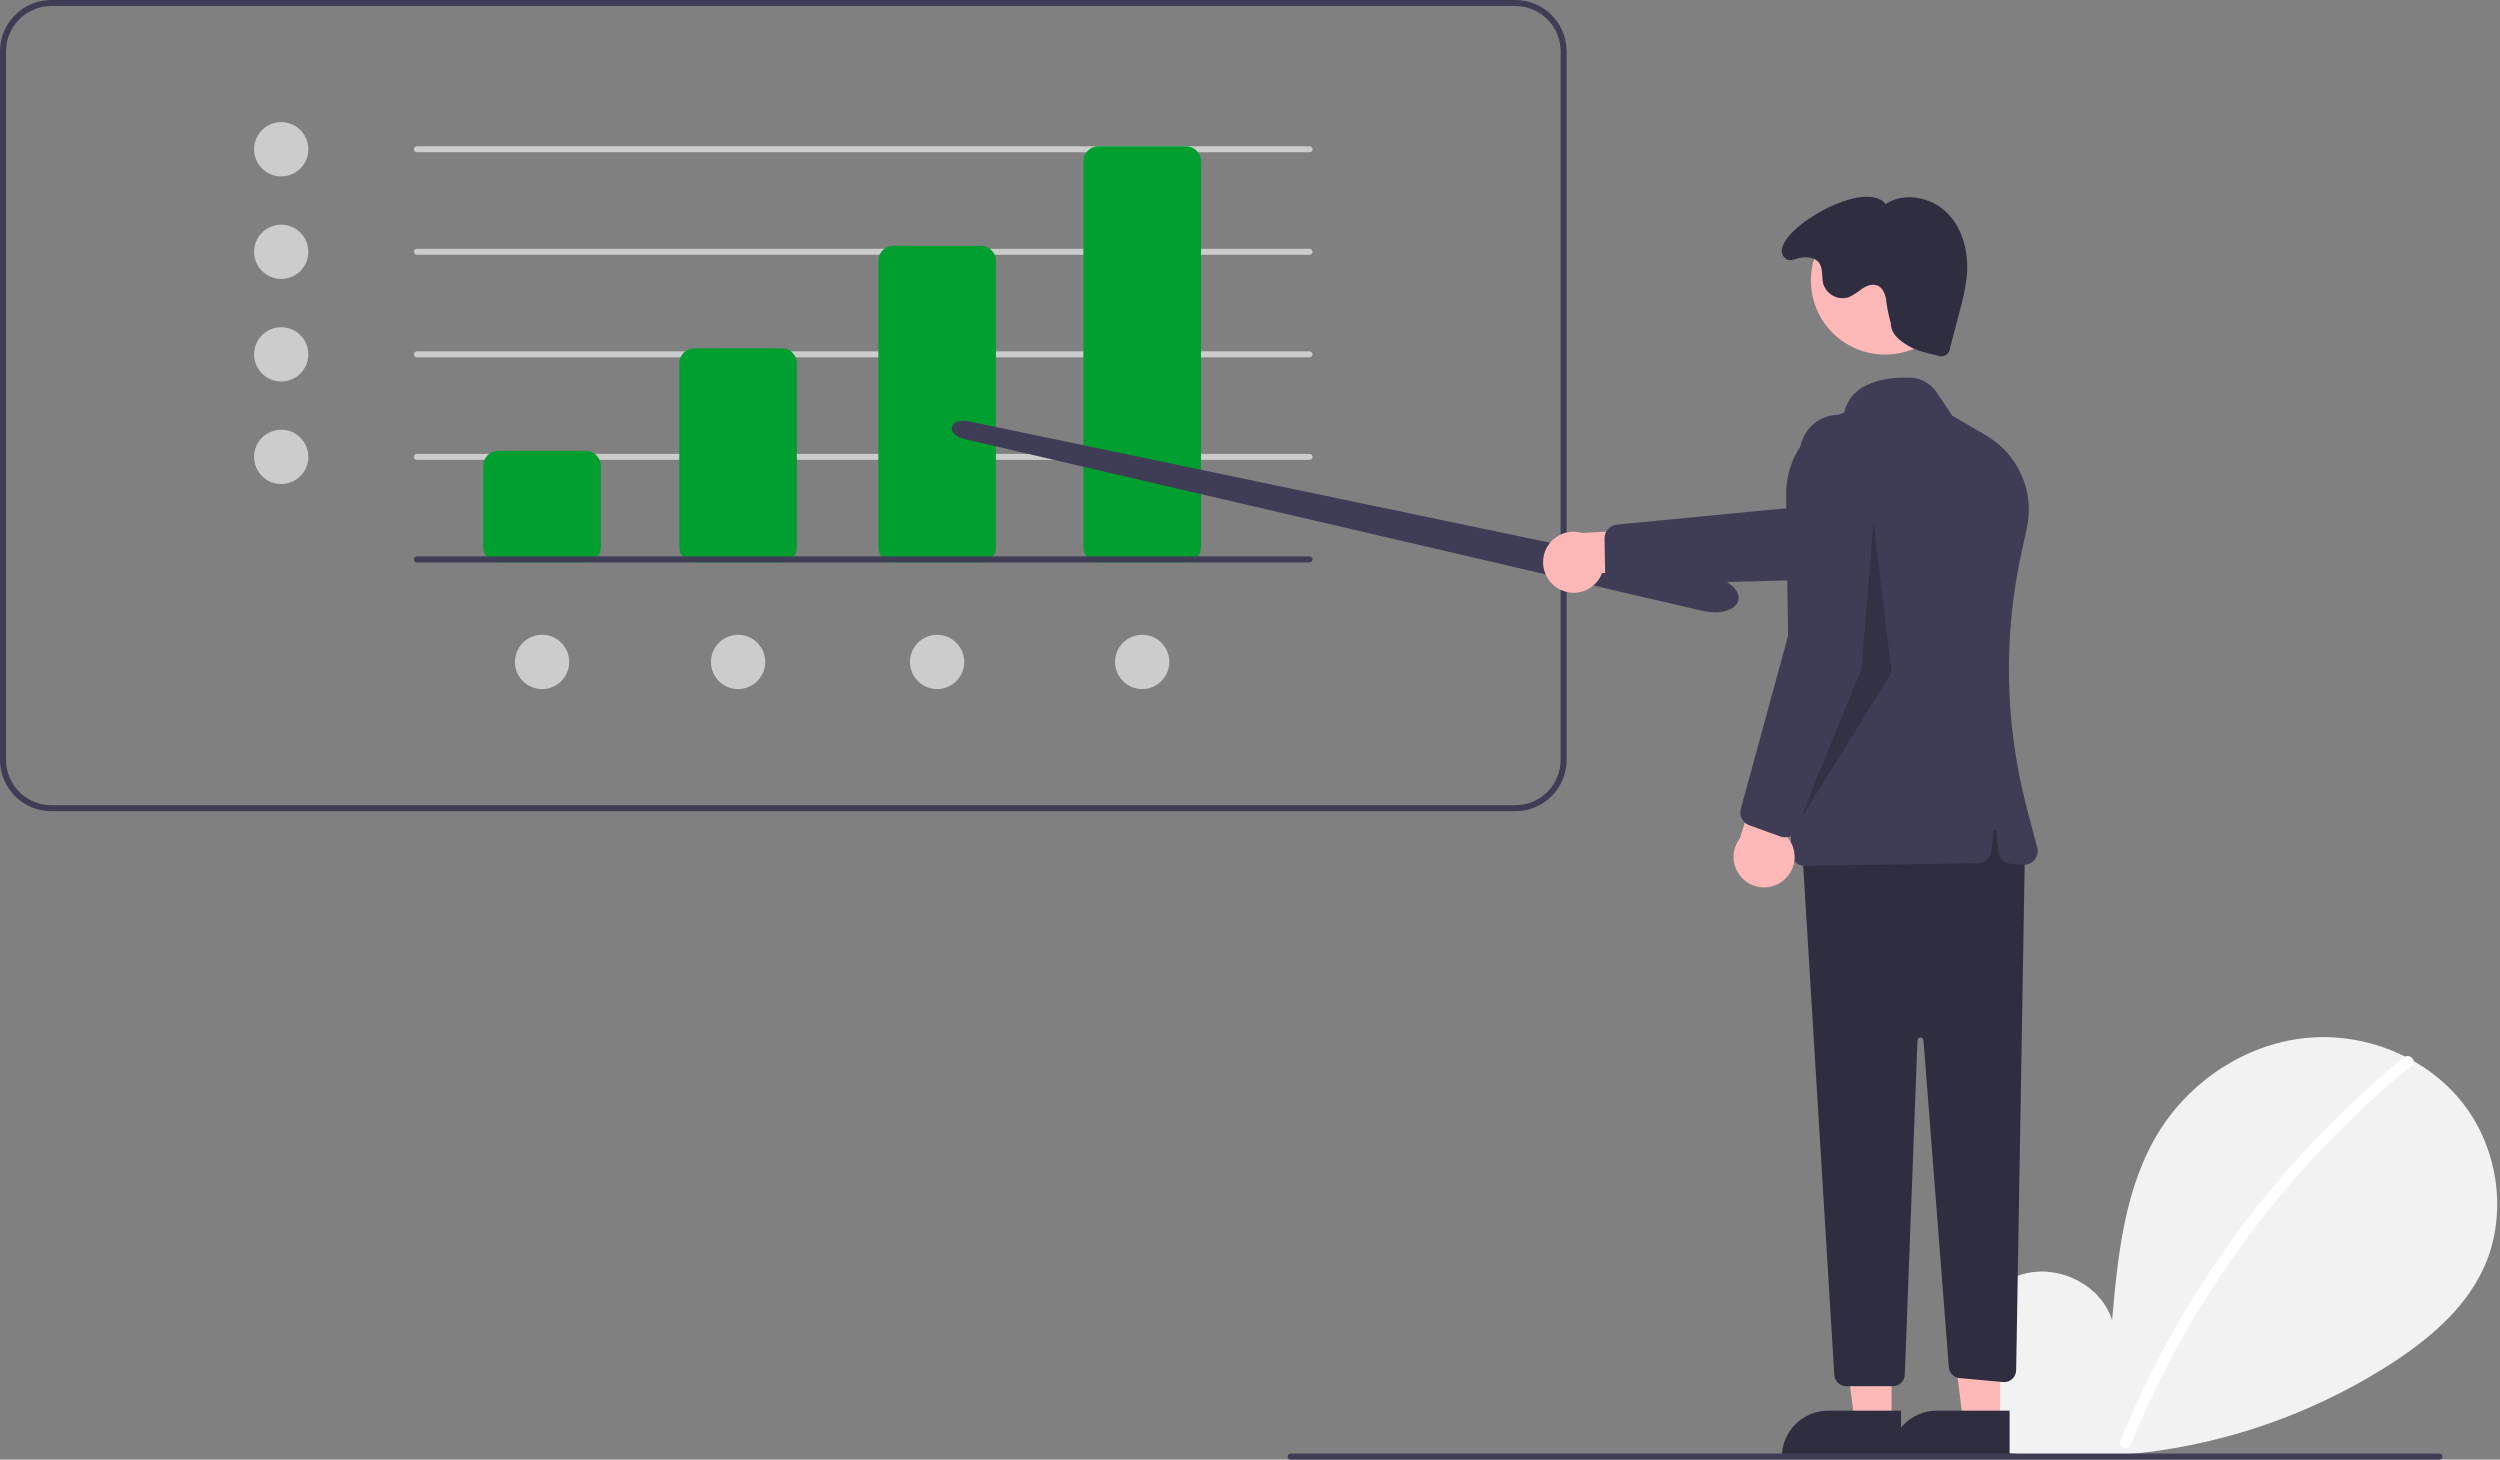 <svg width="829" height="484" viewBox="0 0 829 484" fill="none" xmlns="http://www.w3.org/2000/svg">
<rect x="0" y="0" width="829" height="484" fill="#808080" stroke="none"/>
<g clip-path="url(#clip0_219_271)">
<path d="M502.5 269H17C12.493 268.995 8.172 267.202 4.985 264.015C1.798 260.828 0.005 256.507 0 252V17C0.005 12.493 1.798 8.172 4.985 4.985C8.172 1.798 12.493 0.005 17 0H502.5C507.007 0.005 511.328 1.798 514.515 4.985C517.702 8.172 519.495 12.493 519.5 17V252C519.495 256.507 517.702 260.828 514.515 264.015C511.328 267.202 507.007 268.995 502.5 269ZM17 2C13.023 2.005 9.21 3.586 6.398 6.398C3.586 9.21 2.005 13.023 2 17V252C2.005 255.977 3.586 259.79 6.398 262.602C9.21 265.414 13.023 266.996 17 267H502.5C506.477 266.996 510.29 265.414 513.102 262.602C515.914 259.79 517.495 255.977 517.5 252V17C517.495 13.023 515.914 9.21 513.102 6.398C510.29 3.586 506.477 2.005 502.5 2H17Z" fill="#3F3D56"/>
<path d="M93.25 58.5C98.221 58.5 102.25 54.471 102.25 49.5C102.25 44.529 98.221 40.5 93.25 40.5C88.279 40.5 84.25 44.529 84.25 49.5C84.25 54.471 88.279 58.5 93.25 58.5Z" fill="#CCCCCC"/>
<path d="M93.25 92.5C98.221 92.5 102.25 88.471 102.25 83.5C102.25 78.529 98.221 74.5 93.25 74.5C88.279 74.5 84.25 78.529 84.25 83.5C84.25 88.471 88.279 92.5 93.25 92.5Z" fill="#CCCCCC"/>
<path d="M93.25 126.5C98.221 126.5 102.25 122.471 102.25 117.5C102.25 112.529 98.221 108.5 93.25 108.5C88.279 108.5 84.25 112.529 84.25 117.5C84.25 122.471 88.279 126.5 93.25 126.5Z" fill="#CCCCCC"/>
<path d="M93.25 160.5C98.221 160.5 102.25 156.471 102.25 151.5C102.25 146.529 98.221 142.5 93.25 142.5C88.279 142.5 84.25 146.529 84.25 151.5C84.25 156.471 88.279 160.5 93.25 160.5Z" fill="#CCCCCC"/>
<path d="M244.75 228.5C249.721 228.5 253.75 224.471 253.75 219.5C253.75 214.529 249.721 210.5 244.75 210.5C239.779 210.5 235.75 214.529 235.75 219.5C235.75 224.471 239.779 228.5 244.75 228.5Z" fill="#CCCCCC"/>
<path d="M179.75 228.5C184.721 228.5 188.75 224.471 188.75 219.5C188.75 214.529 184.721 210.5 179.75 210.5C174.779 210.5 170.75 214.529 170.75 219.5C170.75 224.471 174.779 228.5 179.75 228.5Z" fill="#CCCCCC"/>
<path d="M378.75 228.5C383.721 228.5 387.75 224.471 387.75 219.5C387.75 214.529 383.721 210.5 378.75 210.5C373.779 210.5 369.75 214.529 369.75 219.5C369.75 224.471 373.779 228.5 378.75 228.5Z" fill="#CCCCCC"/>
<path d="M310.75 228.5C315.721 228.5 319.75 224.471 319.75 219.5C319.75 214.529 315.721 210.5 310.75 210.5C305.779 210.5 301.75 214.529 301.75 219.5C301.75 224.471 305.779 228.5 310.75 228.5Z" fill="#CCCCCC"/>
<path d="M434.25 50.5H138.25C137.985 50.5 137.73 50.395 137.543 50.207C137.355 50.02 137.25 49.765 137.25 49.5C137.25 49.235 137.355 48.98 137.543 48.793C137.73 48.605 137.985 48.5 138.25 48.5H434.25C434.515 48.5 434.77 48.605 434.957 48.793C435.145 48.98 435.25 49.235 435.25 49.5C435.25 49.765 435.145 50.02 434.957 50.207C434.77 50.395 434.515 50.5 434.25 50.5Z" fill="#CCCCCC"/>
<path d="M434.25 84.5H138.25C137.985 84.5 137.73 84.395 137.543 84.207C137.355 84.02 137.25 83.765 137.25 83.5C137.25 83.235 137.355 82.98 137.543 82.793C137.73 82.605 137.985 82.5 138.25 82.5H434.25C434.515 82.5 434.77 82.605 434.957 82.793C435.145 82.98 435.25 83.235 435.25 83.5C435.25 83.765 435.145 84.02 434.957 84.207C434.77 84.395 434.515 84.5 434.25 84.5Z" fill="#CCCCCC"/>
<path d="M434.25 118.5H138.25C137.985 118.5 137.73 118.395 137.543 118.207C137.355 118.02 137.25 117.765 137.25 117.5C137.25 117.235 137.355 116.98 137.543 116.793C137.73 116.605 137.985 116.5 138.25 116.5H434.25C434.515 116.5 434.77 116.605 434.957 116.793C435.145 116.98 435.25 117.235 435.25 117.5C435.25 117.765 435.145 118.02 434.957 118.207C434.77 118.395 434.515 118.5 434.25 118.5Z" fill="#CCCCCC"/>
<path d="M434.25 152.5H138.25C137.985 152.5 137.73 152.395 137.543 152.207C137.355 152.02 137.25 151.765 137.25 151.5C137.25 151.235 137.355 150.98 137.543 150.793C137.73 150.605 137.985 150.5 138.25 150.5H434.25C434.515 150.5 434.77 150.605 434.957 150.793C435.145 150.98 435.25 151.235 435.25 151.5C435.25 151.765 435.145 152.02 434.957 152.207C434.77 152.395 434.515 152.5 434.25 152.5Z" fill="#CCCCCC"/>
<path d="M194.25 186.5H165.25C163.924 186.498 162.654 185.971 161.716 185.034C160.779 184.096 160.252 182.826 160.25 181.5V154.5C160.252 153.174 160.779 151.904 161.716 150.966C162.654 150.029 163.924 149.502 165.25 149.5H194.25C195.576 149.502 196.846 150.029 197.784 150.966C198.721 151.904 199.248 153.174 199.25 154.5V181.5C199.248 182.826 198.721 184.096 197.784 185.034C196.846 185.971 195.576 186.498 194.25 186.5Z" fill="#009F30"/>
<path d="M259.25 186.5H230.25C228.924 186.498 227.653 185.971 226.716 185.034C225.779 184.096 225.252 182.826 225.25 181.5V120.5C225.252 119.174 225.779 117.904 226.716 116.966C227.653 116.029 228.924 115.502 230.25 115.5H259.25C260.576 115.502 261.846 116.029 262.784 116.966C263.721 117.904 264.248 119.174 264.25 120.5V181.5C264.248 182.826 263.721 184.096 262.784 185.034C261.846 185.971 260.576 186.498 259.25 186.5Z" fill="#009F30"/>
<path d="M325.25 186.5H296.25C294.924 186.498 293.653 185.971 292.716 185.034C291.779 184.096 291.252 182.826 291.25 181.5V86.5C291.252 85.174 291.779 83.903 292.716 82.966C293.653 82.029 294.924 81.501 296.25 81.5H325.25C326.576 81.501 327.846 82.029 328.784 82.966C329.721 83.903 330.248 85.174 330.25 86.5V181.5C330.248 182.826 329.721 184.096 328.784 185.034C327.846 185.971 326.576 186.498 325.25 186.5Z" fill="#009F30"/>
<path d="M393.25 186.5H364.25C362.924 186.498 361.654 185.971 360.716 185.034C359.779 184.096 359.251 182.826 359.25 181.5V53.5C359.251 52.174 359.779 50.904 360.716 49.966C361.654 49.029 362.924 48.502 364.25 48.5H393.25C394.576 48.502 395.846 49.029 396.784 49.966C397.721 50.904 398.248 52.174 398.25 53.5V181.5C398.248 182.826 397.721 184.096 396.784 185.034C395.846 185.971 394.576 186.498 393.25 186.5Z" fill="#009F30"/>
<path d="M663.453 478.344C654.46 470.746 648.998 458.742 650.431 447.056C651.863 435.371 660.735 424.628 672.244 422.146C683.752 419.665 696.871 426.534 700.367 437.776C702.291 416.102 704.508 393.519 716.031 375.061C726.465 358.348 744.538 346.389 764.124 344.25C783.71 342.11 804.332 350.191 816.548 365.65C828.763 381.109 831.754 403.584 823.199 421.333C816.896 434.407 805.285 444.138 793.119 452.054C753.808 477.418 706.659 487.733 660.347 481.1L663.453 478.344Z" fill="#F2F2F2"/>
<path d="M797.179 350.639C781.018 363.802 766.192 378.525 752.915 394.593C732.137 419.654 715.323 447.751 703.059 477.907C702.162 480.107 705.734 481.064 706.622 478.889C726.687 429.88 758.721 386.683 799.791 353.251C801.636 351.749 799.008 349.149 797.179 350.639Z" fill="white"/>
<path d="M568.61 203.058C567.473 203.055 566.339 202.941 565.224 202.718C565.02 202.678 564.816 202.634 564.613 202.587L319.716 145.567C317.056 144.948 315.289 143.274 315.605 141.674C315.739 141.203 316 140.778 316.36 140.446C316.72 140.114 317.164 139.888 317.645 139.792C318.827 139.466 320.071 139.439 321.267 139.711L567.684 191.173C573.233 192.332 577.085 195.737 576.453 198.925C576.123 200.593 574.654 201.887 572.316 202.567C571.11 202.904 569.862 203.069 568.61 203.058Z" fill="#3F3D56"/>
<path d="M516.732 195.169C517.999 195.914 519.414 196.372 520.878 196.511C522.341 196.649 523.818 196.466 525.202 195.972C526.587 195.479 527.847 194.688 528.893 193.655C529.939 192.622 530.746 191.372 531.257 189.994L566.984 190.739L557.086 175.026L524.677 176.728C522.304 176.023 519.755 176.214 517.513 177.263C515.272 178.312 513.492 180.146 512.513 182.42C511.534 184.693 511.422 187.246 512.2 189.596C512.977 191.946 514.59 193.929 516.732 195.169Z" fill="#FFB8B8"/>
<path d="M532.25 189.462L532.064 178.511C532.05 177.381 532.46 176.286 533.213 175.443C533.966 174.6 535.007 174.069 536.132 173.955L600.333 167.76L653.823 150.222C655.438 149.692 657.141 149.489 658.835 149.624C660.529 149.759 662.178 150.229 663.689 151.007C665.199 151.786 666.54 152.856 667.632 154.157C668.725 155.458 669.549 156.964 670.054 158.586C670.56 160.208 670.739 161.914 670.579 163.606C670.42 165.297 669.926 166.94 669.126 168.439C668.325 169.938 667.235 171.263 665.919 172.336C664.602 173.41 663.085 174.212 661.456 174.694L602.249 192.224L536.862 193.885C535.874 193.909 534.905 193.607 534.105 193.026C533.305 192.446 532.718 191.618 532.434 190.671C532.318 190.278 532.256 189.871 532.25 189.462Z" fill="#3F3D56"/>
<path d="M627.258 471.782L614.998 471.781L609.166 424.493L627.26 424.494L627.258 471.782Z" fill="#FFB8B8"/>
<path d="M630.385 483.666L590.854 483.664V483.164C590.854 481.144 591.252 479.143 592.025 477.276C592.799 475.409 593.932 473.713 595.361 472.284C596.79 470.856 598.486 469.722 600.353 468.949C602.219 468.176 604.22 467.778 606.241 467.778H606.242L630.385 467.779L630.385 483.666Z" fill="#2F2E41"/>
<path d="M663.258 471.782L650.998 471.781L645.166 424.493L663.26 424.494L663.258 471.782Z" fill="#FFB8B8"/>
<path d="M666.385 483.666L626.854 483.664V483.164C626.854 481.144 627.252 479.143 628.025 477.276C628.799 475.409 629.932 473.713 631.361 472.284C632.79 470.856 634.486 469.722 636.353 468.949C638.219 468.176 640.22 467.778 642.241 467.778H642.242L666.385 467.779L666.385 483.666Z" fill="#2F2E41"/>
<path d="M671.486 280.674L668.559 454.368C668.549 454.918 668.427 455.46 668.198 455.961C667.97 456.461 667.641 456.909 667.232 457.277C666.822 457.644 666.341 457.923 665.819 458.097C665.297 458.27 664.745 458.334 664.197 458.284L649.851 456.98C648.91 456.894 648.029 456.478 647.366 455.806C646.702 455.133 646.298 454.247 646.225 453.305L637.826 344.96C637.806 344.706 637.69 344.468 637.501 344.297C637.312 344.125 637.064 344.033 636.809 344.038C636.554 344.043 636.31 344.145 636.128 344.324C635.946 344.503 635.839 344.745 635.83 345L631.632 455.825C631.593 456.859 631.154 457.838 630.409 458.555C629.664 459.273 628.669 459.674 627.635 459.674H612.249C611.23 459.674 610.25 459.285 609.508 458.587C608.766 457.889 608.319 456.935 608.256 455.918L597.486 279.674L661.486 263.674L671.486 280.674Z" fill="#2F2E41"/>
<path d="M625.065 117.578C638.629 117.578 649.626 106.581 649.626 93.016C649.626 79.452 638.629 68.455 625.065 68.455C611.5 68.455 600.504 79.452 600.504 93.016C600.504 106.581 611.5 117.578 625.065 117.578Z" fill="#FFB8B8"/>
<path d="M595.295 285.841C594.869 285.43 594.529 284.939 594.295 284.395C594.061 283.852 593.937 283.267 593.93 282.676L592.273 164.233C592.174 158.208 593.986 152.307 597.451 147.376C600.915 142.446 605.853 138.74 611.555 136.792C613.856 126.353 626.103 125.045 633.243 125.201C635.024 125.24 636.771 125.707 638.334 126.564C639.897 127.421 641.23 128.642 642.22 130.124L647.338 137.801L658.618 144.413C663.839 147.46 667.956 152.087 670.377 157.625C672.798 163.164 673.398 169.328 672.088 175.23L670.352 183.129C664.236 211.088 664.818 240.097 672.05 267.789L675.544 281.113C675.726 281.807 675.74 282.535 675.584 283.235C675.427 283.935 675.106 284.588 674.646 285.139C674.187 285.689 673.602 286.122 672.941 286.401C672.28 286.68 671.562 286.796 670.846 286.741L666.788 286.429C665.734 286.349 664.742 285.9 663.986 285.162C663.231 284.423 662.759 283.442 662.655 282.391L661.984 275.674C661.971 275.551 661.913 275.436 661.821 275.353C661.73 275.27 661.61 275.224 661.486 275.224C661.362 275.224 661.242 275.27 661.15 275.353C661.059 275.436 661.001 275.551 660.988 275.674L660.338 282.177C660.229 283.275 659.719 284.295 658.906 285.042C658.093 285.79 657.034 286.212 655.93 286.229L598.499 287.112C598.475 287.112 598.451 287.113 598.427 287.113C597.257 287.116 596.132 286.659 595.295 285.841Z" fill="#3F3D56"/>
<path d="M626.986 107.174C627.087 110.646 629.497 112.655 632.456 114.473C635.416 116.292 638.875 117.08 642.264 117.841C642.72 118.083 643.229 118.203 643.745 118.19C644.26 118.178 644.763 118.033 645.206 117.769C645.649 117.505 646.016 117.132 646.272 116.684C646.529 116.237 646.666 115.732 646.67 115.216L649.778 103.393C650.878 99.616 651.678 95.759 652.171 91.856C652.92 84.347 651.14 76.269 645.899 70.84C640.658 65.41 631.568 63.482 625.287 67.665C617.834 58.145 583.764 79.178 592.168 85.798C593.663 86.975 595.949 85.485 597.847 85.341C599.744 85.197 601.871 85.53 603.077 87.003C604.652 88.927 603.966 91.794 604.615 94.194C604.883 95.039 605.316 95.822 605.889 96.498C606.461 97.174 607.162 97.731 607.951 98.135C608.739 98.539 609.6 98.783 610.484 98.853C611.367 98.923 612.256 98.817 613.098 98.542C614.667 97.769 616.143 96.82 617.498 95.714C618.954 94.744 620.793 94.028 622.432 94.639C624.592 95.445 625.359 98.09 625.554 100.387C625.883 102.678 626.362 104.945 626.986 107.174Z" fill="#2F2E41"/>
<path d="M808.931 484H427.931C427.666 484 427.412 483.895 427.224 483.707C427.036 483.52 426.931 483.265 426.931 483C426.931 482.735 427.036 482.48 427.224 482.293C427.412 482.105 427.666 482 427.931 482H808.931C809.196 482 809.451 482.105 809.638 482.293C809.826 482.48 809.931 482.735 809.931 483C809.931 483.265 809.826 483.52 809.638 483.707C809.451 483.895 809.196 484 808.931 484Z" fill="#3F3D56"/>
<path opacity="0.2" d="M621.25 173L617.25 222L596.25 273L627.25 223L621.25 173Z" fill="black"/>
<path d="M591.34 291.992C592.486 291.072 593.416 289.911 594.066 288.592C594.715 287.273 595.067 285.828 595.097 284.358C595.128 282.888 594.835 281.43 594.241 280.085C593.646 278.741 592.764 277.543 591.657 276.576L605.036 243.44L586.833 247.116L576.919 278.019C575.419 279.987 574.692 282.437 574.877 284.905C575.062 287.373 576.146 289.688 577.923 291.41C579.7 293.133 582.048 294.143 584.521 294.25C586.993 294.358 589.42 293.554 591.34 291.992Z" fill="#FFB8B8"/>
<path d="M590.365 277.378L580.062 273.665C579 273.276 578.123 272.504 577.602 271.501C577.081 270.498 576.954 269.337 577.247 268.245L594.244 206.026L596.835 149.793C596.913 148.096 597.328 146.431 598.055 144.895C598.783 143.36 599.808 141.984 601.072 140.848C602.336 139.713 603.812 138.839 605.417 138.279C607.021 137.72 608.72 137.484 610.416 137.587C612.112 137.69 613.771 138.129 615.296 138.878C616.821 139.628 618.181 140.673 619.299 141.953C620.416 143.233 621.267 144.723 621.804 146.335C622.34 147.947 622.551 149.65 622.423 151.344L617.795 212.918L596.137 274.636C595.809 275.568 595.183 276.367 594.356 276.909C593.529 277.451 592.547 277.706 591.561 277.635C591.153 277.604 590.75 277.518 590.365 277.378Z" fill="#3F3D56"/>
<path d="M434.25 186.5H138.25C137.985 186.5 137.73 186.395 137.543 186.207C137.355 186.02 137.25 185.765 137.25 185.5C137.25 185.235 137.355 184.98 137.543 184.793C137.73 184.605 137.985 184.5 138.25 184.5H434.25C434.515 184.5 434.77 184.605 434.957 184.793C435.145 184.98 435.25 185.235 435.25 185.5C435.25 185.765 435.145 186.02 434.957 186.207C434.77 186.395 434.515 186.5 434.25 186.5Z" fill="#3F3D56"/>
</g>
<defs>
<clipPath id="clip0_219_271">
<rect width="828.078" height="484" fill="white"/>
</clipPath>
</defs>
</svg>
